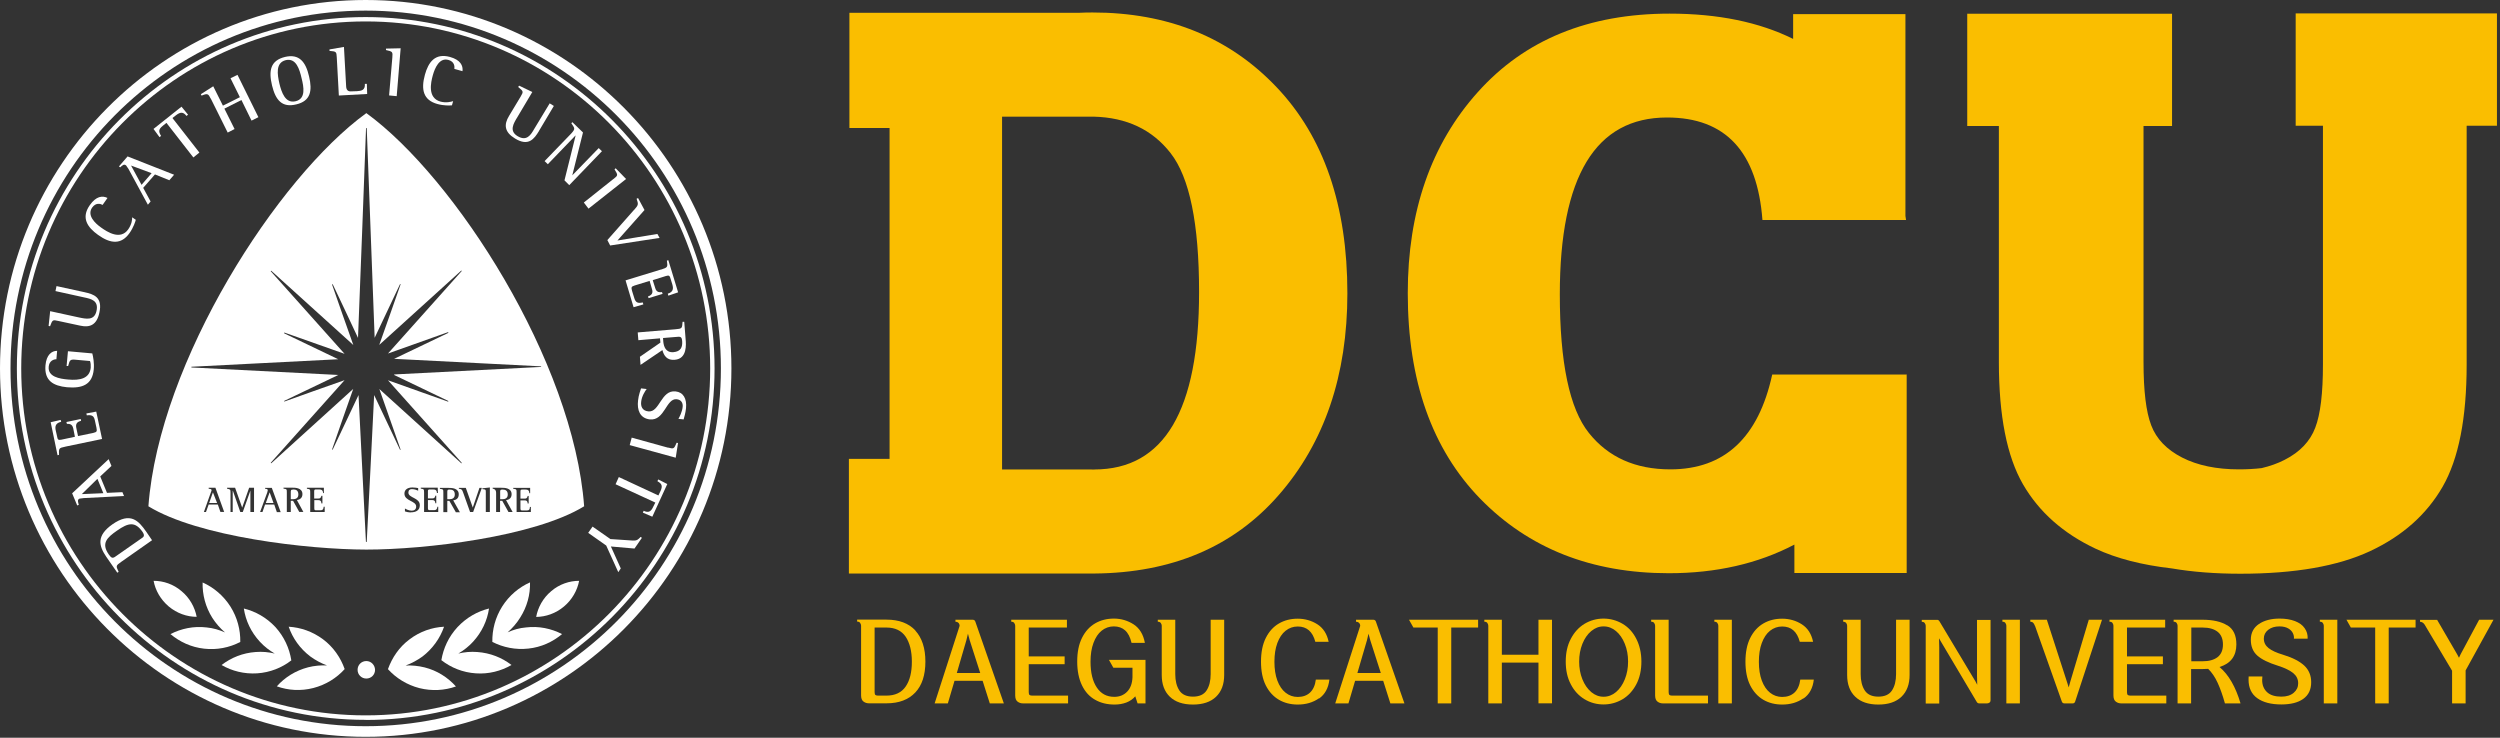 <svg width="122" height="36" viewBox="0 0 122 36" fill="none" xmlns="http://www.w3.org/2000/svg">
<rect x="0" y="0" width="122" height="36" fill="#333333" stroke="none"/>
<g clip-path="url(#clip0_2421_1648)">
<path d="M17.846 35.957C8.004 35.957 0 27.892 0 17.978C0 8.065 8.004 0 17.846 0C27.689 0 35.693 8.065 35.693 17.978C35.693 27.892 27.689 35.957 17.846 35.957ZM17.846 0.518C8.288 0.518 0.513 8.349 0.513 17.978C0.513 27.607 8.288 35.439 17.846 35.439C27.404 35.439 35.18 27.607 35.18 17.978C35.18 8.349 27.404 0.518 17.846 0.518Z" fill="white"/>
<path d="M17.846 35.129C8.461 35.129 0.823 27.435 0.823 17.978C0.823 8.522 8.461 0.833 17.846 0.833C27.232 0.833 34.87 8.527 34.87 17.983C34.87 27.44 27.232 35.134 17.846 35.134V35.129ZM17.846 1.046C8.578 1.046 1.036 8.644 1.036 17.978C1.036 27.313 8.578 34.91 17.846 34.91C27.115 34.91 34.657 27.313 34.657 17.978C34.657 8.644 27.115 1.046 17.846 1.046Z" fill="white"/>
<path d="M12.971 24.545H13.347L13.159 24.027L12.971 24.545Z" fill="white"/>
<path d="M21.94 23.89C21.828 23.89 21.828 23.92 21.828 24.047V24.362H21.93C22.036 24.362 22.194 24.332 22.194 24.134C22.194 23.941 22.087 23.89 21.94 23.89Z" fill="white"/>
<path d="M24.52 23.89C24.408 23.89 24.403 23.925 24.408 24.047V24.362H24.505C24.621 24.362 24.779 24.332 24.779 24.134C24.779 23.946 24.667 23.89 24.525 23.89H24.52Z" fill="white"/>
<path d="M14.311 23.89C14.19 23.89 14.19 23.925 14.19 24.047V24.362H14.291C14.398 24.362 14.56 24.332 14.56 24.134C14.56 23.941 14.454 23.885 14.311 23.885V23.89Z" fill="white"/>
<path d="M17.877 5.52C13.555 8.654 7.77 17.623 7.242 24.707C9.68 26.201 15.023 26.815 17.877 26.82C20.731 26.82 26.069 26.201 28.506 24.707C27.983 17.628 22.194 8.654 17.877 5.52ZM10.757 24.987L10.63 24.621H10.183L10.051 24.987H9.949L10.289 24.032C10.3 24.007 10.325 23.941 10.325 23.925C10.325 23.859 10.254 23.859 10.183 23.849V23.803H10.513L10.939 24.982H10.757V24.987ZM12.392 24.987H12.219V23.941L11.848 24.987H11.727L11.366 23.951H11.356V24.987H11.249V24.032C11.249 23.875 11.229 23.88 11.082 23.849V23.803H11.473L11.818 24.773L12.158 23.803H12.397V24.987H12.392ZM13.509 24.987L13.382 24.621H12.935L12.808 24.987H12.692L13.042 24.032C13.047 24.002 13.067 23.941 13.067 23.925C13.067 23.859 13.006 23.859 12.935 23.849V23.809H13.265L13.697 24.992H13.504L13.509 24.987ZM14.606 24.987L14.302 24.438H14.19V24.987H13.997V24.042C13.997 23.869 13.997 23.869 13.834 23.844V23.798H14.261C14.393 23.798 14.759 23.798 14.759 24.113C14.759 24.311 14.621 24.383 14.489 24.403L14.804 24.982H14.601L14.606 24.987ZM15.835 24.987H15.139V24.047C15.139 23.875 15.134 23.875 14.977 23.849V23.803H15.805V24.062H15.764C15.764 23.92 15.683 23.885 15.576 23.885H15.439C15.353 23.885 15.332 23.895 15.332 23.976V24.327H15.541C15.658 24.327 15.668 24.25 15.683 24.195H15.734V24.565H15.683C15.683 24.464 15.647 24.408 15.546 24.408H15.338V24.799C15.338 24.901 15.358 24.901 15.444 24.901H15.642C15.739 24.901 15.784 24.865 15.795 24.728H15.845V24.977L15.835 24.987ZM20.061 25.007C19.929 25.007 19.791 24.972 19.761 24.956V24.814C19.812 24.845 19.949 24.921 20.091 24.921C20.198 24.921 20.309 24.875 20.309 24.718C20.309 24.433 19.736 24.459 19.736 24.088C19.736 23.9 19.883 23.788 20.127 23.788C20.249 23.788 20.36 23.809 20.406 23.819V23.946C20.355 23.92 20.228 23.869 20.096 23.869C20 23.869 19.929 23.92 19.929 24.037C19.929 24.306 20.487 24.281 20.487 24.652C20.487 24.906 20.294 25.002 20.05 25.002L20.061 25.007ZM21.386 24.987H20.695V24.042C20.695 23.869 20.685 23.869 20.533 23.844V23.798H21.361L21.371 24.057H21.32C21.32 23.92 21.244 23.885 21.132 23.885H20.99C20.909 23.885 20.878 23.895 20.883 23.976V24.322H21.097C21.219 24.322 21.234 24.245 21.244 24.189H21.29V24.56H21.244C21.244 24.459 21.203 24.403 21.097 24.403H20.883V24.794C20.883 24.89 20.909 24.895 20.99 24.895H21.183C21.285 24.895 21.325 24.86 21.346 24.728H21.386V24.982V24.987ZM22.239 24.987L21.93 24.443H21.828V24.992H21.635V24.052C21.635 23.88 21.635 23.88 21.467 23.854V23.809H21.894C22.026 23.809 22.392 23.809 22.387 24.128C22.387 24.327 22.255 24.398 22.117 24.418L22.442 24.997H22.239V24.987ZM23.093 24.987H22.94L22.6 24.032C22.544 23.875 22.529 23.875 22.392 23.849V23.809H22.732L23.072 24.768L23.397 23.809H23.514L23.087 24.992L23.093 24.987ZM23.905 24.987H23.707V24.037C23.707 23.89 23.707 23.885 23.54 23.869V23.829L23.905 23.788V24.987ZM24.814 24.987L24.509 24.438H24.403V24.987H24.21V24.042C24.21 23.927 24.154 23.861 24.042 23.844V23.803H24.474C24.606 23.803 24.967 23.803 24.967 24.118C24.967 24.317 24.829 24.388 24.697 24.408L25.017 24.987H24.814ZM25.901 24.987H25.21V24.047C25.21 23.875 25.205 23.875 25.043 23.849V23.809H25.871V24.068H25.83C25.83 23.925 25.754 23.89 25.642 23.89H25.505C25.419 23.89 25.398 23.9 25.398 23.981V24.332H25.612C25.723 24.332 25.744 24.25 25.749 24.2H25.799V24.57H25.749C25.749 24.474 25.708 24.418 25.612 24.418H25.398V24.809C25.398 24.906 25.424 24.911 25.51 24.911H25.703C25.81 24.911 25.855 24.875 25.86 24.738H25.906V24.992L25.901 24.987ZM19.243 18.303C19.365 18.359 21.879 19.568 21.879 19.568C21.879 19.573 21.879 19.578 21.879 19.583C21.879 19.583 21.869 19.604 21.858 19.598C21.858 19.598 19.055 18.598 18.933 18.557C19.025 18.659 22.529 22.58 22.529 22.58C22.529 22.585 22.529 22.59 22.529 22.595C22.529 22.595 22.529 22.6 22.529 22.605C22.529 22.61 22.514 22.615 22.509 22.605C22.509 22.605 18.608 19.075 18.512 18.984C18.557 19.111 19.548 21.935 19.548 21.935V21.95C19.532 21.95 19.522 21.95 19.517 21.94C19.517 21.94 18.314 19.395 18.258 19.279C18.258 19.416 17.897 26.434 17.897 26.434C17.897 26.444 17.887 26.45 17.877 26.45C17.877 26.45 17.857 26.45 17.857 26.434C17.857 26.434 17.501 19.41 17.496 19.279C17.44 19.4 16.236 21.94 16.236 21.94C16.231 21.945 16.221 21.95 16.216 21.945C16.211 21.945 16.206 21.935 16.206 21.93C16.206 21.93 17.186 19.106 17.237 18.979C17.14 19.07 13.245 22.6 13.245 22.6C13.23 22.61 13.23 22.61 13.22 22.6C13.215 22.6 13.215 22.59 13.215 22.59C13.215 22.59 13.215 22.58 13.22 22.575C13.22 22.575 16.724 18.654 16.815 18.552C16.688 18.588 13.885 19.593 13.885 19.593C13.88 19.593 13.87 19.593 13.865 19.583C13.865 19.583 13.865 19.568 13.87 19.563C13.87 19.563 16.389 18.354 16.511 18.298C16.369 18.293 9.35 17.933 9.35 17.933C9.345 17.933 9.335 17.922 9.335 17.912C9.335 17.902 9.345 17.897 9.35 17.897C9.35 17.897 16.369 17.537 16.506 17.531C16.389 17.476 13.87 16.267 13.87 16.267C13.865 16.267 13.865 16.262 13.865 16.252V16.241C13.865 16.241 13.88 16.226 13.885 16.231C13.885 16.231 16.688 17.227 16.815 17.267C16.729 17.171 13.22 13.245 13.22 13.245C13.21 13.245 13.21 13.24 13.215 13.23C13.215 13.23 13.215 13.225 13.22 13.22C13.23 13.21 13.235 13.21 13.245 13.22C13.245 13.22 17.14 16.749 17.242 16.836C17.191 16.714 16.206 13.89 16.206 13.89C16.206 13.89 16.206 13.875 16.216 13.87C16.226 13.87 16.231 13.87 16.241 13.88C16.241 13.88 17.42 16.363 17.471 16.49C17.486 16.343 17.862 6.267 17.862 6.267C17.862 6.257 17.877 6.242 17.882 6.242C17.892 6.242 17.902 6.252 17.897 6.262C17.897 6.262 18.273 16.343 18.283 16.485C18.339 16.358 19.517 13.875 19.517 13.875C19.522 13.865 19.527 13.865 19.548 13.865C19.548 13.865 19.548 13.875 19.548 13.88C19.548 13.88 18.557 16.709 18.507 16.831C18.608 16.744 22.503 13.21 22.503 13.21C22.514 13.199 22.529 13.21 22.529 13.21V13.22C22.529 13.23 22.529 13.23 22.529 13.23C22.529 13.23 19.025 17.156 18.933 17.252C19.06 17.206 21.858 16.211 21.858 16.211C21.869 16.211 21.874 16.211 21.879 16.221C21.879 16.221 21.879 16.241 21.874 16.247C21.874 16.247 19.355 17.455 19.233 17.511C19.37 17.516 26.389 17.877 26.389 17.877C26.399 17.877 26.409 17.877 26.409 17.887C26.409 17.897 26.404 17.912 26.389 17.907C26.389 17.907 19.37 18.268 19.233 18.273L19.243 18.303Z" fill="white"/>
<path d="M10.208 24.545H10.594L10.391 24.027L10.208 24.545Z" fill="white"/>
<path d="M7.496 28.344C7.582 28.811 7.836 29.258 8.237 29.598C8.633 29.928 9.121 30.101 9.598 30.101C9.507 29.634 9.258 29.177 8.857 28.847C8.461 28.506 7.973 28.344 7.496 28.344Z" fill="white"/>
<path d="M16.82 32.651C16.622 32.092 16.272 31.579 15.764 31.198C15.251 30.817 14.672 30.619 14.088 30.584C14.281 31.142 14.636 31.65 15.144 32.036C15.403 32.224 15.677 32.371 15.962 32.473C15.657 32.458 15.337 32.488 15.037 32.564C14.428 32.722 13.9 33.052 13.509 33.493C14.062 33.692 14.677 33.732 15.291 33.575C15.901 33.417 16.429 33.087 16.82 32.651Z" fill="white"/>
<path d="M14.215 32.219C14.124 31.635 13.865 31.071 13.443 30.604C13.007 30.137 12.473 29.837 11.899 29.695C11.986 30.284 12.25 30.848 12.681 31.315C12.895 31.549 13.144 31.741 13.408 31.894C13.113 31.823 12.803 31.792 12.478 31.818C11.848 31.863 11.28 32.092 10.812 32.453C11.32 32.747 11.92 32.899 12.549 32.859C13.179 32.818 13.758 32.584 14.22 32.224L14.215 32.219Z" fill="white"/>
<path d="M11.726 31.33C11.736 30.736 11.584 30.137 11.244 29.598C10.903 29.065 10.426 28.664 9.888 28.425C9.872 29.014 10.025 29.619 10.365 30.157C10.538 30.426 10.746 30.66 10.98 30.863C10.695 30.736 10.401 30.649 10.081 30.619C9.451 30.543 8.841 30.675 8.318 30.944C8.775 31.325 9.329 31.584 9.959 31.655C10.588 31.726 11.193 31.604 11.721 31.33H11.726Z" fill="white"/>
<path d="M28.262 28.344C28.171 28.811 27.922 29.263 27.521 29.598C27.125 29.933 26.637 30.101 26.165 30.106C26.251 29.639 26.5 29.182 26.901 28.847C27.298 28.506 27.79 28.344 28.262 28.344Z" fill="white"/>
<path d="M18.933 32.651C19.136 32.092 19.476 31.579 19.989 31.198C20.492 30.817 21.081 30.614 21.67 30.584C21.477 31.142 21.116 31.655 20.619 32.036C20.36 32.224 20.08 32.371 19.796 32.478C20.106 32.463 20.41 32.493 20.72 32.569C21.33 32.722 21.853 33.057 22.249 33.499C21.695 33.697 21.076 33.732 20.466 33.58C19.857 33.422 19.329 33.092 18.933 32.656V32.651Z" fill="white"/>
<path d="M21.538 32.219C21.635 31.635 21.894 31.071 22.325 30.604C22.762 30.137 23.295 29.837 23.864 29.695C23.778 30.284 23.514 30.848 23.087 31.315C22.874 31.548 22.625 31.741 22.366 31.894C22.655 31.823 22.97 31.792 23.29 31.818C23.925 31.863 24.494 32.092 24.961 32.452C24.448 32.747 23.849 32.904 23.219 32.859C22.589 32.818 22.01 32.584 21.543 32.219H21.538Z" fill="white"/>
<path d="M24.026 31.325C24.016 30.731 24.169 30.131 24.509 29.593C24.849 29.06 25.326 28.659 25.865 28.42C25.88 29.014 25.723 29.613 25.377 30.152C25.21 30.421 25.001 30.655 24.773 30.858C25.052 30.731 25.352 30.645 25.667 30.619C26.291 30.543 26.896 30.67 27.429 30.944C26.972 31.325 26.413 31.584 25.789 31.65C25.159 31.721 24.555 31.594 24.026 31.325Z" fill="white"/>
<path d="M18.303 32.686C18.303 32.925 18.116 33.113 17.877 33.113C17.638 33.113 17.45 32.925 17.45 32.686C17.45 32.447 17.638 32.259 17.877 32.259C18.11 32.259 18.298 32.452 18.303 32.691V32.686Z" fill="white"/>
<path d="M26.302 6.394C26.068 6.78 25.789 7.161 25.134 6.76C24.621 6.45 24.575 6.089 24.844 5.652L25.408 4.713C25.555 4.464 25.545 4.459 25.286 4.246L25.332 4.18L25.977 4.489L25.256 5.703C25.053 6.033 24.839 6.389 25.256 6.643C25.703 6.912 25.901 6.587 26.073 6.287L26.825 5.043L27.028 5.17L26.302 6.389V6.394Z" fill="white"/>
<path d="M27.871 6.521C28.09 6.282 28.049 6.267 27.881 6.013L27.932 5.962L28.45 6.465L27.927 8.557L29.217 7.227L29.375 7.379L27.78 9.035L27.546 8.801L28.09 6.617H28.079L26.734 8.014L26.576 7.862L27.866 6.526L27.871 6.521Z" fill="white"/>
<path d="M29.938 8.735C30.167 8.557 30.162 8.547 29.989 8.263L30.045 8.212L30.553 8.735L28.719 10.182L28.491 9.883L29.933 8.735H29.938Z" fill="white"/>
<path d="M30.949 10.239C31.172 9.99 31.152 9.964 31.066 9.7L31.137 9.665L31.452 10.249L30.131 11.737L32.081 11.417L32.188 11.61L29.776 11.98L29.639 11.716L30.944 10.239H30.949Z" fill="white"/>
<path d="M32.269 13.154C32.589 13.047 32.589 13.037 32.544 12.717L32.615 12.697L33.092 14.266L32.615 14.428L32.589 14.332C32.848 14.251 32.874 14.093 32.808 13.875L32.731 13.626C32.686 13.458 32.655 13.418 32.498 13.469L31.853 13.672L31.975 14.058C32.041 14.286 32.193 14.261 32.305 14.256L32.335 14.342L31.65 14.55L31.624 14.464C31.797 14.408 31.883 14.306 31.817 14.108L31.701 13.707L30.974 13.931C30.791 13.986 30.802 14.032 30.847 14.205L30.959 14.565C31.02 14.748 31.111 14.819 31.365 14.758L31.396 14.855L30.918 14.992L30.527 13.682L32.269 13.149V13.154Z" fill="white"/>
<path d="M32.965 16.445C33.208 16.419 33.269 16.419 33.29 16.648C33.31 16.937 33.229 17.155 32.858 17.186C32.482 17.211 32.396 16.907 32.37 16.688L32.355 16.495L32.96 16.445H32.965ZM31.121 16.226L31.152 16.602L32.208 16.511L32.228 16.719L31.228 17.41L31.258 17.806L32.325 17.084C32.396 17.354 32.548 17.597 32.934 17.557C33.538 17.506 33.483 16.805 33.457 16.541L33.391 15.703H33.31C33.285 16.033 33.29 16.038 32.955 16.069L31.136 16.221L31.121 16.226Z" fill="white"/>
<path d="M33.107 20.441C33.158 20.35 33.29 20.106 33.315 19.847C33.331 19.664 33.244 19.507 33.021 19.482C32.503 19.431 32.437 20.543 31.711 20.467C31.228 20.411 31.081 20.01 31.137 19.543C31.162 19.278 31.264 19.019 31.284 18.953L31.558 18.984C31.482 19.08 31.314 19.339 31.289 19.608C31.264 19.822 31.335 20.045 31.64 20.076C32.193 20.137 32.254 19.019 32.97 19.101C33.341 19.141 33.524 19.446 33.478 19.923C33.453 20.157 33.386 20.38 33.361 20.467L33.112 20.441H33.107Z" fill="white"/>
<path d="M32.61 21.843C32.884 21.914 32.889 21.909 33.021 21.604L33.087 21.62L32.975 22.336L30.73 21.721L30.827 21.356L32.605 21.848L32.61 21.843Z" fill="white"/>
<path d="M32.132 24.174L32.234 23.961C32.346 23.712 32.3 23.605 32.082 23.483L32.122 23.397L32.564 23.621L31.833 25.215L31.371 25.017L31.411 24.926C31.645 25.038 31.767 24.971 31.878 24.728L31.98 24.525L30.04 23.631L30.198 23.28L32.132 24.179V24.174Z" fill="white"/>
<path d="M29.796 26.307L30.863 26.378C31.096 26.394 31.142 26.323 31.264 26.201L31.325 26.246L30.964 26.769L29.811 26.668L30.294 27.739L30.172 27.922L29.583 26.622L28.704 26.003L28.917 25.698L29.796 26.312V26.307Z" fill="white"/>
<path d="M6.627 10.726C6.607 10.807 6.516 11.097 6.323 11.371C5.921 11.945 5.398 11.904 4.784 11.462C4.266 11.092 3.946 10.63 4.383 10.01C4.692 9.568 5.002 9.538 5.246 9.66L5.007 10C4.906 9.944 4.682 9.873 4.499 10.127C4.23 10.508 4.642 10.899 4.931 11.102C5.241 11.325 5.876 11.732 6.257 11.193C6.429 10.944 6.455 10.716 6.449 10.604L6.627 10.726Z" fill="white"/>
<path d="M6.399 8.08L7.399 8.451L6.907 9.02L6.399 8.085V8.08ZM7.217 9.99L7.349 9.832L6.988 9.167L7.562 8.512L8.263 8.796L8.496 8.527L6.226 7.633L5.805 8.121L5.866 8.166C5.967 8.075 6.054 7.984 6.155 8.075C6.175 8.095 6.231 8.197 6.272 8.248L7.222 10L7.217 9.99Z" fill="white"/>
<path d="M8.131 5.988L7.943 6.14C7.734 6.308 7.729 6.419 7.861 6.633L7.785 6.694L7.491 6.292L8.857 5.206L9.177 5.597L9.101 5.658C8.943 5.454 8.806 5.46 8.598 5.617L8.415 5.759L9.73 7.445L9.436 7.684L8.12 5.993L8.131 5.988Z" fill="white"/>
<path d="M10.284 4.815C10.162 4.571 10.132 4.545 9.837 4.667L9.802 4.596L10.406 4.21L10.878 5.155L11.706 4.743L11.249 3.819L11.589 3.652L12.61 5.719L12.275 5.886L11.782 4.881L10.95 5.302L11.447 6.297L11.112 6.47L10.289 4.815H10.284Z" fill="white"/>
<path d="M13.636 4.083C13.534 3.631 13.438 3.062 13.946 2.935C14.454 2.819 14.616 3.382 14.718 3.819C14.824 4.246 14.936 4.82 14.423 4.941C13.92 5.063 13.737 4.495 13.636 4.083ZM14.459 5.094C15.154 4.931 15.251 4.439 15.083 3.733C14.921 3.017 14.601 2.615 13.91 2.778C13.194 2.951 13.103 3.453 13.275 4.17C13.448 4.886 13.763 5.267 14.459 5.094Z" fill="white"/>
<path d="M16.435 2.803C16.419 2.514 16.409 2.514 16.079 2.483V2.412L16.785 2.29L16.892 4.22C16.902 4.39 16.981 4.469 17.13 4.459L17.425 4.449C17.633 4.434 17.826 4.408 17.806 4.093H17.902L17.918 4.586L16.536 4.662L16.435 2.808V2.803Z" fill="white"/>
<path d="M19.146 2.808C19.171 2.524 19.156 2.514 18.836 2.443V2.372L19.552 2.356L19.359 4.693L18.988 4.657L19.146 2.808Z" fill="white"/>
<path d="M22.046 5.14C21.955 5.15 21.666 5.165 21.34 5.074C20.665 4.886 20.533 4.383 20.736 3.646C20.904 3.037 21.229 2.58 21.955 2.778C22.468 2.92 22.605 3.2 22.57 3.474L22.173 3.362C22.189 3.255 22.184 3.007 21.884 2.925C21.437 2.798 21.219 3.326 21.122 3.672C21.021 4.037 20.858 4.779 21.493 4.957C21.777 5.033 22.006 4.967 22.113 4.936L22.052 5.15L22.046 5.14Z" fill="white"/>
<path d="M5.617 27.171C5.48 27.267 5.419 27.211 5.302 27.049C4.937 26.515 5.211 26.241 5.709 25.896C6.272 25.5 6.592 25.444 6.953 25.952C7.085 26.15 7.009 26.206 6.897 26.277L5.617 27.171ZM7.42 26.363L7.136 25.947C6.755 25.403 6.369 24.971 5.48 25.591C4.698 26.145 4.82 26.637 5.186 27.171L5.724 27.948L5.79 27.907C5.653 27.617 5.643 27.607 5.922 27.414L7.42 26.363Z" fill="white"/>
<path d="M3.992 24.113L4.754 23.367L5.043 24.068L3.987 24.113H3.992ZM6.054 24.21L5.973 24.017L5.221 24.052L4.891 23.25L5.439 22.737L5.302 22.407L3.52 24.073L3.768 24.667L3.845 24.636C3.809 24.499 3.758 24.382 3.885 24.332C3.911 24.327 4.032 24.311 4.093 24.306L6.069 24.205L6.054 24.21Z" fill="white"/>
<path d="M3.189 21.797C2.864 21.863 2.869 21.879 2.879 22.199L2.808 22.214L2.473 20.604L2.96 20.492L2.986 20.584C2.716 20.645 2.671 20.797 2.722 21.015L2.782 21.279C2.813 21.452 2.833 21.488 2.991 21.457L3.656 21.315L3.575 20.909C3.524 20.675 3.372 20.685 3.265 20.685L3.24 20.594L3.94 20.447L3.956 20.538C3.773 20.579 3.681 20.675 3.722 20.873L3.808 21.279L4.55 21.127C4.738 21.081 4.738 21.046 4.707 20.873L4.626 20.502C4.585 20.314 4.499 20.233 4.235 20.269L4.215 20.177L4.697 20.086L4.981 21.422L3.184 21.797H3.189Z" fill="white"/>
<path d="M4.504 17.247C4.545 17.399 4.606 17.724 4.575 18.029C4.504 18.77 4.022 18.963 3.27 18.898C2.605 18.831 2.153 18.583 2.219 17.826C2.264 17.318 2.518 17.12 2.788 17.12L2.752 17.531C2.625 17.531 2.402 17.602 2.376 17.897C2.331 18.385 2.894 18.486 3.336 18.522C3.895 18.573 4.377 18.476 4.428 17.938C4.433 17.811 4.428 17.719 4.392 17.618L3.712 17.557C3.407 17.526 3.407 17.572 3.326 17.861H3.25L3.316 17.14L4.509 17.247H4.504Z" fill="white"/>
<path d="M4.129 14.261C4.571 14.357 5.018 14.499 4.85 15.256C4.728 15.845 4.398 16.003 3.91 15.891L2.844 15.662C2.57 15.596 2.559 15.607 2.443 15.921L2.372 15.906L2.448 15.185L3.824 15.485C4.205 15.566 4.601 15.657 4.708 15.18C4.825 14.667 4.449 14.586 4.114 14.515L2.707 14.205L2.758 13.961L4.134 14.261H4.129Z" fill="white"/>
<path d="M86.484 18.278C85.814 21.351 84.163 22.905 81.512 22.905C79.811 22.905 78.485 22.315 77.541 21.132C76.591 19.949 76.119 17.694 76.119 14.367C76.119 8.608 77.861 5.734 81.35 5.734C84.219 5.734 85.758 7.42 86.007 10.736H93.015C93.005 10.67 92.995 10.604 92.985 10.538V0.691H87.505V1.899C85.854 1.082 83.843 0.665 81.477 0.665C77.52 0.665 74.407 1.94 72.122 4.489C69.836 7.034 68.699 10.315 68.699 14.306C68.699 18.578 69.882 21.919 72.239 24.342C74.6 26.759 77.662 27.973 81.436 27.973C83.747 27.973 85.793 27.506 87.566 26.576V27.963H93.046V18.334H93.041C93.041 18.334 93.046 18.298 93.051 18.278H86.489H86.484Z" fill="#FABE00"/>
<path d="M121.856 0.655H112.029V6.135H113.36V17.79C113.36 19.187 113.238 20.218 112.984 20.873C112.735 21.533 112.237 22.061 111.486 22.442C111.151 22.615 110.775 22.747 110.368 22.844C110.023 22.884 109.657 22.905 109.261 22.905C108.164 22.905 107.235 22.712 106.483 22.326C105.732 21.94 105.229 21.416 104.98 20.756C104.726 20.096 104.604 19.065 104.604 17.674V6.15H105.996V0.67H96.001V6.15H97.545V17.674C97.545 20.289 97.936 22.275 98.723 23.636C99.51 24.992 100.694 26.038 102.273 26.78C103.284 27.252 104.523 27.572 105.986 27.739C107.001 27.912 108.114 27.998 109.327 27.998C111.983 27.998 114.096 27.628 115.67 26.891C117.24 26.155 118.418 25.109 119.2 23.753C119.982 22.392 120.373 20.406 120.373 17.79V6.135H121.851V0.655H121.856Z" fill="#FABE00"/>
<path d="M53.315 0.609C53.086 0.609 52.863 0.614 52.639 0.625H41.451V6.247H43.411V10.33V17.892V22.392H41.426V27.988H53.396C57.195 27.958 60.202 26.683 62.406 24.154C64.635 21.599 65.752 18.319 65.752 14.312C65.752 10.03 64.6 6.673 62.294 4.251C59.988 1.823 56.992 0.609 53.305 0.609H53.315ZM53.401 22.915C53.34 22.915 53.284 22.915 53.223 22.91H48.901V5.693H53.381C54.976 5.734 56.225 6.318 57.124 7.471C58.053 8.659 58.515 10.919 58.515 14.251C58.515 20.025 56.814 22.91 53.401 22.91V22.915Z" fill="#FABE00"/>
<path d="M44.667 30.771C44.992 31.127 45.159 31.63 45.159 32.285C45.159 32.94 44.997 33.443 44.667 33.793C44.337 34.144 43.869 34.322 43.26 34.322H42.412C42.305 34.322 42.219 34.296 42.137 34.235C42.061 34.179 42.021 34.078 42.021 33.93V30.548C42.021 30.482 42 30.431 41.97 30.391C41.939 30.35 41.889 30.335 41.828 30.335V30.238H43.265C43.874 30.238 44.342 30.416 44.672 30.767L44.667 30.771ZM42.681 30.624V33.778C42.681 33.849 42.696 33.895 42.721 33.915C42.747 33.935 42.793 33.946 42.848 33.946H43.255C43.681 33.946 43.996 33.798 44.199 33.499C44.403 33.199 44.499 32.798 44.499 32.29C44.499 31.782 44.397 31.376 44.199 31.076C43.996 30.777 43.686 30.624 43.255 30.624H42.681Z" fill="#FABE00"/>
<path d="M46.763 30.39C46.728 30.355 46.682 30.34 46.626 30.34V30.243H47.469C47.53 30.243 47.576 30.274 47.596 30.335L48.988 34.326H48.302L47.952 33.224H46.58L46.255 34.326H45.61L46.829 30.543C46.829 30.477 46.804 30.426 46.768 30.39H46.763ZM47.236 30.924L47.159 31.244L46.692 32.843H47.835L47.322 31.244L47.236 30.924Z" fill="#FABE00"/>
<path d="M52.066 30.624H50.202V32.031H51.954V32.412H50.202V33.778C50.202 33.849 50.217 33.895 50.242 33.915C50.268 33.935 50.314 33.946 50.369 33.946H52.122V34.326H49.933C49.826 34.326 49.74 34.301 49.658 34.24C49.582 34.184 49.542 34.083 49.542 33.935V30.553C49.542 30.487 49.521 30.436 49.491 30.395C49.46 30.355 49.41 30.34 49.349 30.34V30.243H52.066V30.624Z" fill="#FABE00"/>
<path d="M55.915 34.326H55.514L55.402 33.981C55.285 34.113 55.143 34.215 54.971 34.281C54.798 34.347 54.605 34.382 54.392 34.382C54.031 34.382 53.716 34.306 53.442 34.149C53.168 33.996 52.954 33.763 52.802 33.448C52.65 33.133 52.568 32.747 52.568 32.285C52.568 31.823 52.645 31.442 52.802 31.127C52.959 30.812 53.173 30.578 53.442 30.421C53.711 30.264 54.016 30.187 54.361 30.187C54.706 30.187 55.037 30.284 55.326 30.472C55.611 30.66 55.793 30.959 55.87 31.371H55.219C55.153 31.091 55.047 30.888 54.904 30.761C54.762 30.634 54.58 30.568 54.356 30.568C54.133 30.568 53.934 30.639 53.762 30.776C53.589 30.914 53.457 31.117 53.361 31.376C53.264 31.635 53.218 31.939 53.218 32.29C53.218 32.828 53.32 33.245 53.523 33.549C53.726 33.854 54.011 34.006 54.376 34.006C54.635 34.006 54.844 33.92 55.006 33.752C55.169 33.585 55.255 33.346 55.265 33.047V32.584H54.331L54.117 32.203H55.9V34.331L55.915 34.326Z" fill="#FABE00"/>
<path d="M56.642 30.395C56.607 30.36 56.561 30.34 56.5 30.34V30.243H57.353V32.899C57.353 33.224 57.419 33.488 57.551 33.692C57.683 33.895 57.907 33.996 58.217 33.996C58.526 33.996 58.75 33.895 58.882 33.692C59.014 33.488 59.08 33.224 59.08 32.899V30.243H59.74V32.94C59.74 33.392 59.608 33.747 59.344 34.001C59.08 34.255 58.704 34.382 58.217 34.382C57.729 34.382 57.353 34.255 57.089 34.001C56.825 33.747 56.693 33.397 56.693 32.94V30.553C56.693 30.487 56.673 30.436 56.642 30.395Z" fill="#FABE00"/>
<path d="M64.366 34.078C64.071 34.281 63.731 34.382 63.33 34.382C62.99 34.382 62.68 34.306 62.411 34.149C62.142 33.991 61.928 33.758 61.771 33.448C61.613 33.133 61.537 32.747 61.537 32.29C61.537 31.833 61.613 31.447 61.771 31.132C61.928 30.817 62.142 30.583 62.411 30.426C62.68 30.269 62.984 30.192 63.33 30.192C63.675 30.192 64.005 30.284 64.29 30.467C64.574 30.649 64.757 30.934 64.838 31.32H64.188C64.056 30.822 63.772 30.573 63.33 30.573C63.106 30.573 62.908 30.644 62.736 30.782C62.563 30.919 62.431 31.122 62.334 31.381C62.238 31.64 62.192 31.945 62.192 32.295C62.192 32.645 62.238 32.95 62.334 33.209C62.431 33.468 62.563 33.666 62.736 33.803C62.908 33.94 63.106 34.011 63.33 34.011C63.574 34.011 63.777 33.94 63.929 33.798C64.082 33.656 64.178 33.443 64.213 33.163H64.874C64.828 33.575 64.66 33.885 64.371 34.088L64.366 34.078Z" fill="#FABE00"/>
<path d="M66.311 30.39C66.276 30.355 66.23 30.34 66.174 30.34V30.243H67.017C67.078 30.243 67.124 30.274 67.144 30.335L68.536 34.326H67.85L67.5 33.224H66.129L65.804 34.326H65.159L66.378 30.543C66.378 30.477 66.352 30.426 66.317 30.39H66.311ZM66.784 30.924L66.708 31.244L66.24 32.843H67.383L66.87 31.244L66.784 30.924Z" fill="#FABE00"/>
<path d="M72.132 30.624H70.821V34.326H70.161V30.624H68.973L68.759 30.243H72.132V30.624Z" fill="#FABE00"/>
<path d="M75.077 34.326V32.336H73.29V34.326H72.629V30.553C72.629 30.487 72.609 30.436 72.579 30.395C72.548 30.355 72.498 30.34 72.436 30.34V30.243H73.29V31.95H75.077V30.243H75.738V34.321H75.077V34.326Z" fill="#FABE00"/>
<path d="M79.181 30.441C79.465 30.609 79.689 30.853 79.851 31.173C80.013 31.492 80.1 31.863 80.1 32.285C80.1 32.706 80.019 33.077 79.851 33.397C79.683 33.712 79.46 33.956 79.181 34.123C78.896 34.291 78.586 34.377 78.251 34.377C77.916 34.377 77.606 34.291 77.327 34.123C77.048 33.956 76.819 33.712 76.657 33.397C76.489 33.082 76.408 32.711 76.408 32.285C76.408 31.858 76.489 31.487 76.657 31.173C76.824 30.853 77.048 30.609 77.327 30.441C77.606 30.274 77.921 30.187 78.251 30.187C78.581 30.187 78.896 30.274 79.181 30.441ZM77.652 30.797C77.469 30.949 77.327 31.157 77.22 31.421C77.114 31.686 77.063 31.975 77.063 32.285C77.063 32.595 77.114 32.884 77.22 33.148C77.327 33.412 77.469 33.615 77.652 33.773C77.835 33.925 78.033 34.001 78.256 34.001C78.48 34.001 78.678 33.925 78.861 33.773C79.043 33.62 79.186 33.412 79.292 33.148C79.399 32.884 79.45 32.6 79.45 32.285C79.45 31.97 79.399 31.686 79.292 31.421C79.186 31.157 79.043 30.949 78.861 30.797C78.678 30.644 78.48 30.568 78.256 30.568C78.033 30.568 77.835 30.644 77.652 30.797Z" fill="#FABE00"/>
<path d="M81.471 33.915C81.496 33.935 81.542 33.946 81.598 33.946H83.35V34.326H81.161C81.055 34.326 80.968 34.301 80.887 34.24C80.811 34.184 80.77 34.083 80.77 33.935V30.553C80.77 30.487 80.75 30.436 80.719 30.395C80.689 30.355 80.638 30.34 80.577 30.34V30.243H81.43V33.778C81.43 33.849 81.446 33.895 81.471 33.915Z" fill="#FABE00"/>
<path d="M84.514 34.326H83.854V30.553C83.854 30.487 83.833 30.436 83.803 30.395C83.772 30.355 83.722 30.34 83.661 30.34V30.243H84.514V34.321V34.326Z" fill="#FABE00"/>
<path d="M88.007 34.078C87.712 34.281 87.372 34.382 86.971 34.382C86.63 34.382 86.32 34.306 86.051 34.149C85.782 33.991 85.569 33.758 85.411 33.448C85.254 33.133 85.178 32.747 85.178 32.29C85.178 31.833 85.254 31.447 85.411 31.132C85.569 30.817 85.782 30.583 86.051 30.426C86.32 30.269 86.625 30.192 86.971 30.192C87.316 30.192 87.646 30.284 87.93 30.467C88.215 30.649 88.398 30.934 88.479 31.32H87.829C87.697 30.822 87.412 30.573 86.971 30.573C86.747 30.573 86.549 30.644 86.376 30.782C86.204 30.919 86.072 31.122 85.975 31.381C85.879 31.64 85.833 31.945 85.833 32.295C85.833 32.645 85.879 32.95 85.975 33.209C86.072 33.468 86.204 33.666 86.376 33.803C86.549 33.94 86.747 34.011 86.971 34.011C87.214 34.011 87.417 33.94 87.57 33.798C87.722 33.656 87.819 33.443 87.854 33.163H88.514C88.469 33.575 88.301 33.885 88.012 34.088L88.007 34.078Z" fill="#FABE00"/>
<path d="M90.09 30.395C90.054 30.36 90.009 30.34 89.948 30.34V30.243H90.801V32.899C90.801 33.224 90.867 33.488 90.999 33.692C91.131 33.895 91.355 33.996 91.664 33.996C91.974 33.996 92.198 33.895 92.33 33.692C92.462 33.488 92.528 33.224 92.528 32.899V30.243H93.188V32.94C93.188 33.392 93.056 33.747 92.792 34.001C92.528 34.255 92.152 34.382 91.664 34.382C91.177 34.382 90.801 34.255 90.537 34.001C90.273 33.747 90.141 33.397 90.141 32.94V30.553C90.141 30.487 90.12 30.436 90.09 30.395Z" fill="#FABE00"/>
<path d="M97.088 34.281C97.058 34.311 97.017 34.326 96.966 34.326H96.595C96.534 34.326 96.489 34.301 96.463 34.25L94.696 31.274L94.625 31.147L94.635 31.574V34.331H93.975V30.558C93.975 30.492 93.954 30.441 93.924 30.401C93.894 30.36 93.843 30.345 93.782 30.345V30.248H94.533C94.579 30.248 94.61 30.268 94.635 30.304L96.412 33.27L96.489 33.417L96.478 32.965V30.253H97.139V34.169C97.139 34.22 97.124 34.26 97.093 34.291L97.088 34.281Z" fill="#FABE00"/>
<path d="M98.57 34.326H97.91V30.553C97.91 30.487 97.89 30.436 97.859 30.395C97.829 30.355 97.778 30.34 97.717 30.34V30.243H98.57V34.321V34.326Z" fill="#FABE00"/>
<path d="M100.953 33.544L101.029 33.27L101.933 30.243H102.578L101.268 34.235C101.247 34.296 101.207 34.326 101.146 34.326H100.744C100.683 34.326 100.638 34.296 100.617 34.235L99.307 30.538V30.548C99.282 30.477 99.251 30.426 99.216 30.39C99.18 30.355 99.135 30.34 99.079 30.34V30.243H99.886L100.866 33.27L100.953 33.544Z" fill="#FABE00"/>
<path d="M105.66 30.624H103.797V32.031H105.549V32.412H103.797V33.778C103.797 33.849 103.812 33.895 103.837 33.915C103.863 33.935 103.908 33.946 103.964 33.946H105.716V34.326H103.527C103.421 34.326 103.334 34.301 103.253 34.24C103.177 34.184 103.136 34.083 103.136 33.935V30.553C103.136 30.487 103.116 30.436 103.086 30.395C103.055 30.355 103.004 30.34 102.943 30.34V30.243H105.66V30.624Z" fill="#FABE00"/>
<path d="M108.698 30.517C108.993 30.7 109.135 31.01 109.135 31.447C109.135 32.011 108.861 32.381 108.312 32.549C108.759 32.925 109.1 33.519 109.338 34.326H108.577C108.465 33.925 108.343 33.585 108.216 33.311C108.089 33.036 107.937 32.813 107.759 32.64L107.48 32.65H106.926V34.326H106.266V30.553C106.266 30.487 106.245 30.436 106.215 30.395C106.184 30.355 106.134 30.34 106.073 30.34V30.243H107.48C107.992 30.243 108.394 30.335 108.688 30.517H108.698ZM106.936 30.624V32.27H107.485C107.799 32.27 108.043 32.203 108.221 32.066C108.394 31.929 108.48 31.726 108.48 31.452C108.48 31.178 108.394 30.969 108.221 30.832C108.048 30.695 107.805 30.624 107.485 30.624H106.936Z" fill="#FABE00"/>
<path d="M111.912 32.849C111.75 32.717 111.501 32.595 111.166 32.488C110.709 32.346 110.374 32.183 110.16 31.995C109.947 31.807 109.84 31.548 109.84 31.218C109.84 30.888 109.972 30.629 110.236 30.451C110.5 30.274 110.836 30.187 111.242 30.187C111.531 30.187 111.78 30.228 111.994 30.309C112.202 30.39 112.364 30.502 112.466 30.655C112.573 30.802 112.623 30.974 112.613 31.168H111.943C111.953 31.081 111.938 30.995 111.892 30.898C111.846 30.802 111.77 30.726 111.663 30.665C111.557 30.604 111.415 30.568 111.237 30.568C111.013 30.568 110.831 30.624 110.688 30.736C110.546 30.848 110.475 30.99 110.475 31.162C110.475 31.35 110.551 31.503 110.704 31.625C110.856 31.747 111.095 31.858 111.425 31.955C111.887 32.097 112.227 32.275 112.451 32.483C112.674 32.696 112.786 32.965 112.786 33.29C112.786 33.656 112.654 33.925 112.395 34.108C112.136 34.291 111.78 34.377 111.328 34.377C110.831 34.377 110.44 34.276 110.155 34.072C109.871 33.869 109.729 33.565 109.729 33.169C109.729 33.102 109.729 33.052 109.734 33.011H110.404C110.399 33.052 110.394 33.113 110.394 33.189C110.394 33.433 110.475 33.631 110.633 33.778C110.79 33.925 111.024 33.996 111.328 33.996C111.582 33.996 111.785 33.935 111.933 33.808C112.08 33.681 112.151 33.529 112.151 33.346C112.151 33.143 112.07 32.981 111.912 32.849Z" fill="#FABE00"/>
<path d="M114.061 34.326H113.401V30.553C113.401 30.487 113.38 30.436 113.35 30.395C113.319 30.355 113.268 30.34 113.208 30.34V30.243H114.061V34.321V34.326Z" fill="#FABE00"/>
<path d="M117.88 30.624H116.569V34.326H115.909V30.624H114.721L114.507 30.243H117.88V30.624Z" fill="#FABE00"/>
<path d="M120.002 32.092L120.078 31.929L120.982 30.243H121.683L120.322 32.717V34.326H119.662V32.732L118.316 30.472C118.255 30.385 118.179 30.345 118.098 30.345V30.248H118.931L119.911 31.934L119.997 32.097L120.002 32.092Z" fill="#FABE00"/>
</g>
<defs>
<clipPath id="clip0_2421_1648">
<rect width="121.857" height="35.957" fill="white"/>
</clipPath>
</defs>
</svg>
